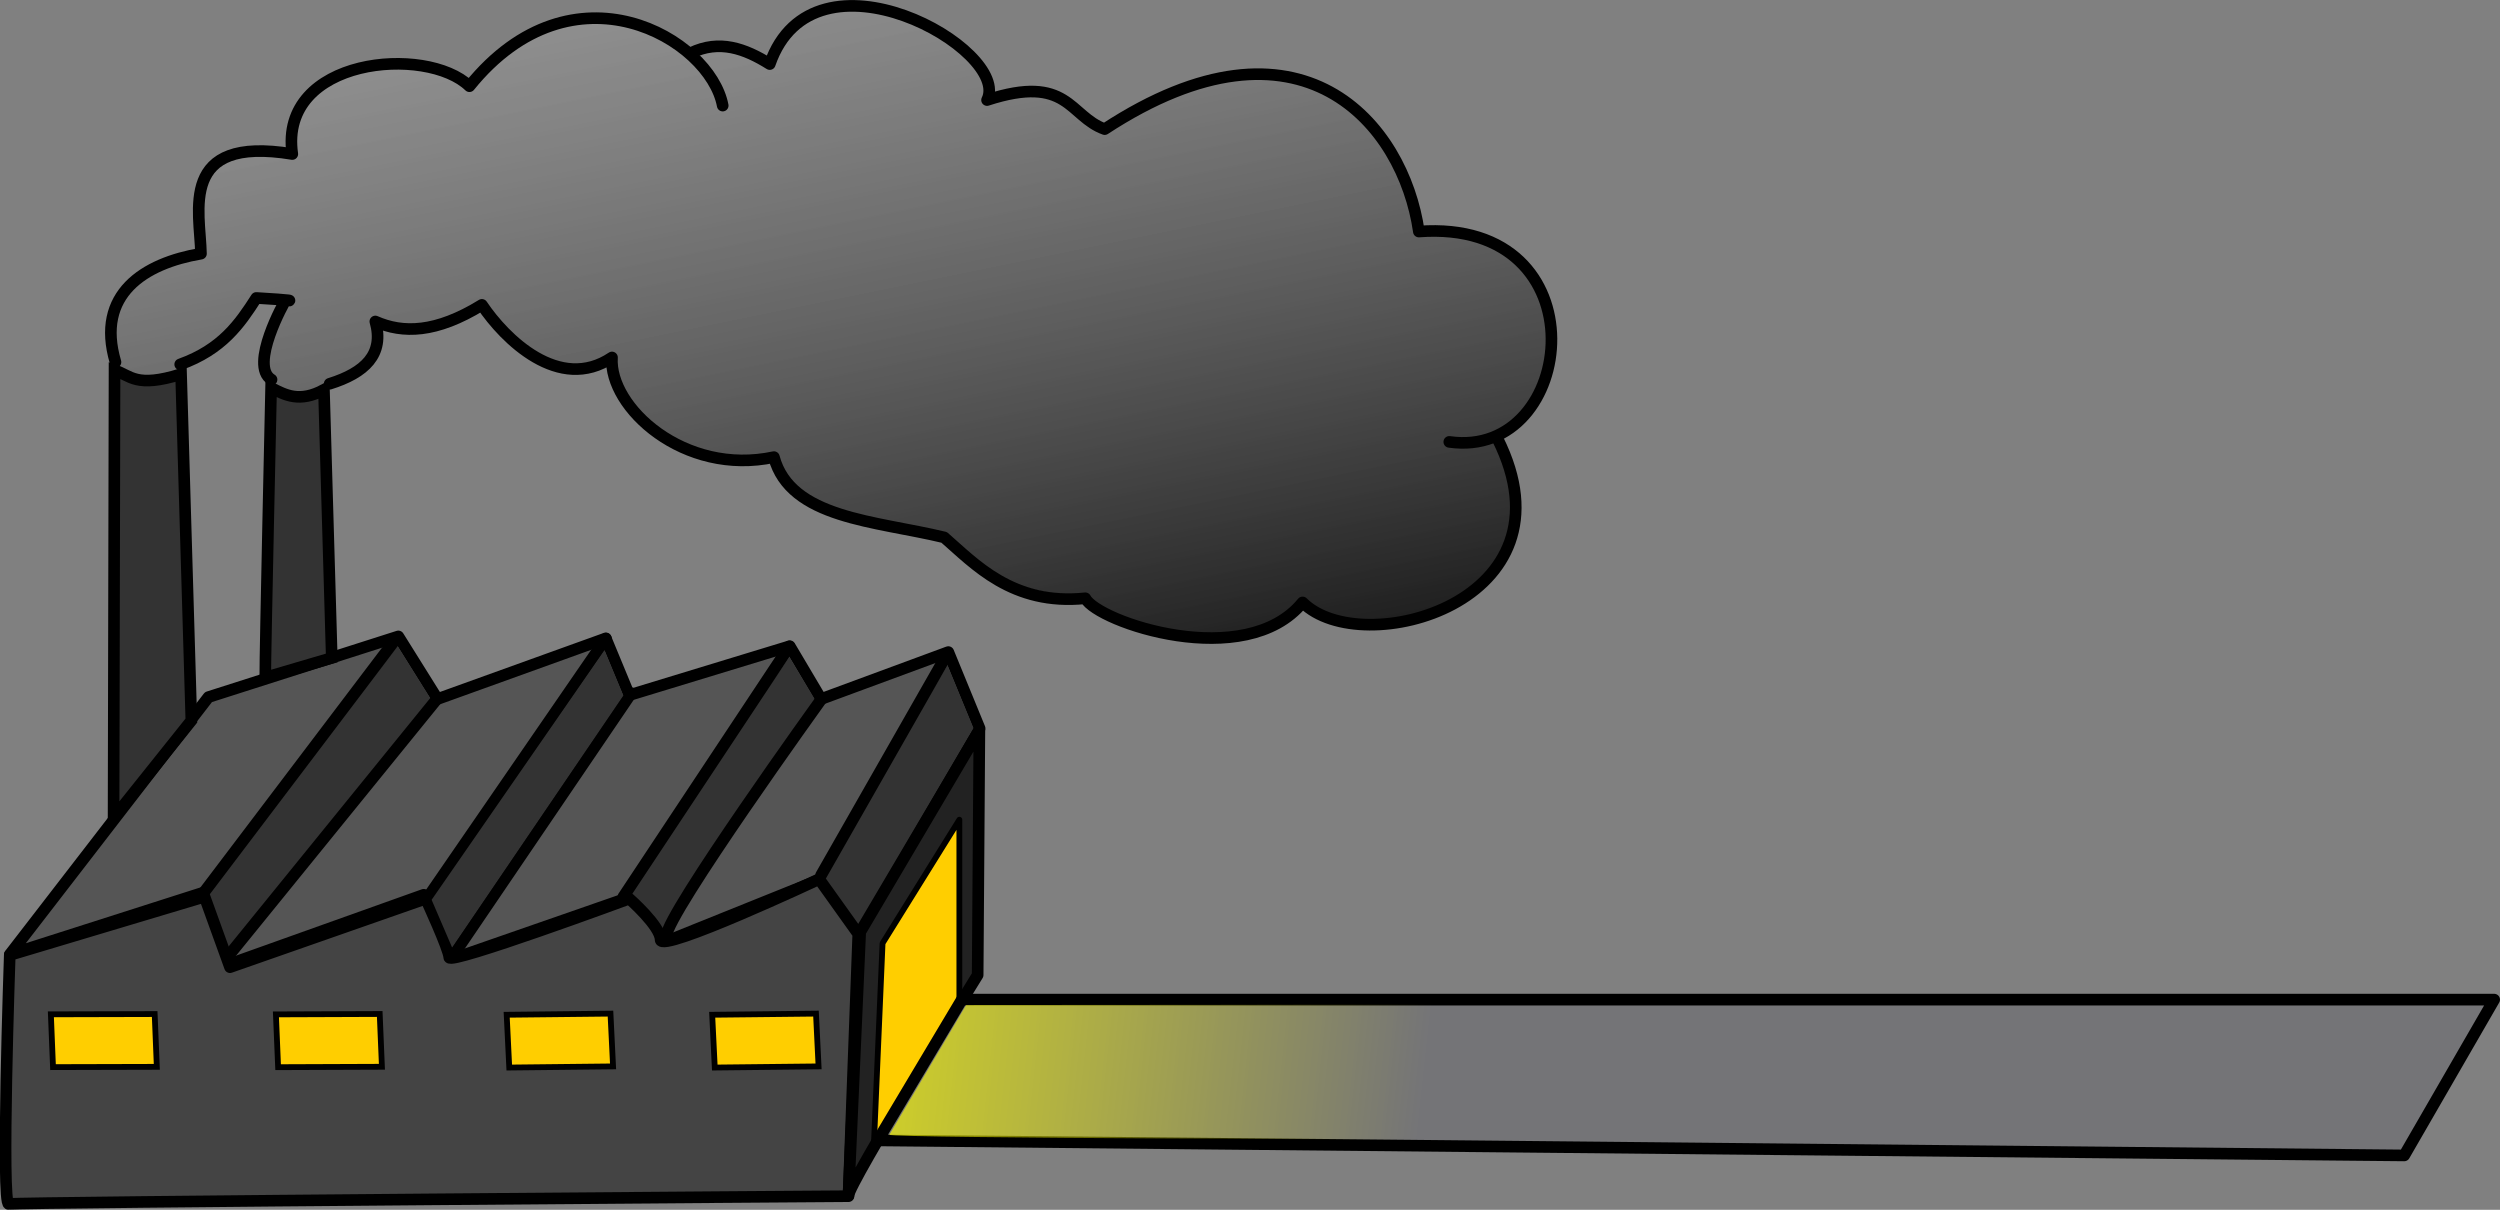 <?xml version="1.0" encoding="UTF-8" standalone="no"?>
<!-- Created with Inkscape (http://www.inkscape.org/) -->

<svg
   xmlns:dc="http://purl.org/dc/elements/1.1/"
   xmlns:cc="http://creativecommons.org/ns#"
   xmlns:rdf="http://www.w3.org/1999/02/22-rdf-syntax-ns#"
   xmlns:svg="http://www.w3.org/2000/svg"
   xmlns="http://www.w3.org/2000/svg"
   xmlns:xlink="http://www.w3.org/1999/xlink"
   xmlns:sodipodi="http://sodipodi.sourceforge.net/DTD/sodipodi-0.dtd"
   xmlns:inkscape="http://www.inkscape.org/namespaces/inkscape"
   width="645.148"
   height="312.208"
   id="svg3911"
   version="1.1"
   inkscape:version="0.48.3.1 r9886"
   sodipodi:docname="factory-web.svg">
  <rect width="100%" height="100%" fill="#808080" stroke="none"/>
  <defs
     id="defs3913">
    <linearGradient
       id="linearGradient4517">
      <stop
         style="stop-color:#000000;stop-opacity:0.807;"
         offset="0"
         id="stop4519" />
      <stop
         style="stop-color:#ffffff;stop-opacity:0.393;"
         offset="1"
         id="stop4521" />
    </linearGradient>
    <linearGradient
       inkscape:collect="always"
       id="linearGradient4499">
      <stop
         style="stop-color:#ffff00;stop-opacity:1;"
         offset="0"
         id="stop4501" />
      <stop
         style="stop-color:#ffff00;stop-opacity:0;"
         offset="1"
         id="stop4503" />
    </linearGradient>
    <linearGradient
       inkscape:collect="always"
       xlink:href="#linearGradient4499"
       id="linearGradient4505"
       x1="156.181"
       y1="259.388"
       x2="367.134"
       y2="282.282"
       gradientUnits="userSpaceOnUse" />
    <linearGradient
       inkscape:collect="always"
       xlink:href="#linearGradient4517"
       id="linearGradient4523"
       x1="271.073"
       y1="574.525"
       x2="203.384"
       y2="243.897"
       gradientUnits="userSpaceOnUse" />
  </defs>
  <sodipodi:namedview
     id="base"
     pagecolor="#ffffff"
     bordercolor="#666666"
     borderopacity="1.0"
     inkscape:pageopacity="0.0"
     inkscape:pageshadow="2"
     inkscape:zoom="3.6203867"
     inkscape:cx="196.69233"
     inkscape:cy="255.83637"
     inkscape:document-units="px"
     inkscape:current-layer="layer1"
     showgrid="false"
     fit-margin-top="0"
     fit-margin-left="0"
     fit-margin-right="0"
     fit-margin-bottom="0"
     inkscape:window-width="1920"
     inkscape:window-height="1056"
     inkscape:window-x="0"
     inkscape:window-y="24"
     inkscape:window-maximized="1" />
  <g
     inkscape:label="Layer 1"
     inkscape:groupmode="layer"
     id="layer1"
     transform="translate(-52.428,-376.248)">
    <path
       style="fill:url(#linearGradient4523);fill-opacity:1;stroke:none"
       d="m 83.217,472.067 c -5.126,-23.034 9.097,-25.7 21.429,-30.357 -2.882,-21.288 4.551,-30.019 23.571,-24.643 -1.727,-21.382 24.262,-29.572 45.357,-18.929 23.239,-24.558 39.216,-17.342 55,-9.286 17.817,-1.684 20.611,1.327 23.571,4.286 9.645,-32.143 51.111,-10.969 55.714,8.571 15.811,-3.787 20.324,3.724 28.214,7.857 67.731,-45.738 79.716,22.974 83.214,26.429 51.259,-0.299 31.331,45.613 20.357,52.5 18.796,57.376 -52.23,53.566 -50.357,42.857 -23.828,21.123 -59.325,-1.133 -56.071,-1.071 -21.465,-1.057 -28.088,-8.051 -35.714,-14.643 -16.019,-3.917 -32.754,-4.732 -46.071,-20.357 -46.041,-3.905 -35.31,-17.979 -41.071,-26.429 -14.202,5.193 -24.434,-3.113 -33.929,-13.929 -7.24,3.573 -14.863,6.688 -26.786,4.643 0.179,7.891 -5.778,12.277 -12.143,16.429 -5.311,2.747 -9.922,1.989 -14.286,0 -6.823,-9.085 -1.334,-15.501 5,-21.786 l -8.214,-0.357 c -8.237,9.665 -14.856,15.687 -19.286,16.786 -10.085,5.335 -13.952,3.564 -17.5,1.429 z"
       id="path3876"
       inkscape:connector-curvature="0"
       sodipodi:nodetypes="ccccccccccccccccccccccc" />
    <path
       style="fill:#555555;fill-opacity:1;stroke:#000000;stroke-width:3;stroke-linecap:round;stroke-linejoin:round;stroke-miterlimit:4;stroke-opacity:1;stroke-dasharray:none;stroke-dashoffset:0"
       d="m 106.227,556.139 48.992,-15.657 10.102,16.162 43.437,-15.657 6.061,14.647 41.416,-12.627 8.081,13.637 32.83,-12.122 8.081,19.698 -32.325,53.538 -8.586,-14.647 -41.416,16.668 -7.576,-12.122 -46.467,16.162 -7.071,-16.668 -49.497,17.678 -7.576,-18.183 -49.75,15.91 z"
       id="path3033"
       inkscape:connector-curvature="0"
       sodipodi:nodetypes="ccccccccccccccccccc" />
    <path
       style="fill:#333333;fill-opacity:1;stroke:none"
       d="m 102.612,166.725 c 0.586,0.977 8.716,13.916 8.716,13.916 L 58.984,245.997 52.344,231.153 z"
       id="path4507"
       inkscape:connector-curvature="0"
       transform="translate(52.428,376.248)"
       sodipodi:nodetypes="ccccc" />
    <path
       style="fill:#333333;fill-opacity:1;stroke:none"
       d="m 203.708,169.544 6.526,10.876 -39.153,60.353 -9.737,-10.047 z"
       id="path4513"
       inkscape:connector-curvature="0"
       transform="translate(52.428,376.248)" />
    <path
       style="fill:#333333;fill-opacity:1;stroke:none"
       d="m 244.501,171.65 6.715,16.262 c 0,0 -30.211,51.894 -30.211,51.721 0,-0.173 -9.184,-12.948 -9.184,-12.948 z"
       id="path4515"
       inkscape:connector-curvature="0"
       transform="translate(52.428,376.248)"
       sodipodi:nodetypes="ccscc" />
    <path
       style="fill:#444444;fill-opacity:1;stroke:#000000;stroke-width:3;stroke-linecap:round;stroke-linejoin:round;stroke-miterlimit:4;stroke-opacity:1;stroke-dasharray:none;stroke-dashoffset:0"
       d="m 54.947,622.706 c 0,0 -2.258,64.753 -0.237,64.248 2.02,-0.505 216.678,-2.02 216.678,-2.02 l 2.525,-67.68 -10.102,-14.142 c 0,0 -40.911,19.193 -40.911,15.657 0,-3.536 -8.081,-10.607 -8.081,-10.607 0,0 -46.467,17.173 -46.467,15.152 0,-2.02 -6.061,-15.152 -6.061,-15.152 l -50.508,17.678 -6.566,-18.183 z"
       id="path3035"
       inkscape:connector-curvature="0"
       sodipodi:nodetypes="cscccscscccc" />
    <path
       style="fill:#222222;fill-opacity:1;stroke:#000000;stroke-width:3;stroke-linecap:round;stroke-linejoin:round;stroke-miterlimit:4;stroke-opacity:1;stroke-dasharray:none;stroke-dashoffset:0"
       d="m 271.387,684.744 c 0,-3.03 33.335,-56.884 33.335,-56.884 l 0.446,-63.205 -30.751,52.093 z"
       id="path3037"
       inkscape:connector-curvature="0"
       sodipodi:nodetypes="ccccc" />
    <path
       style="fill:#ffce00;fill-opacity:1;stroke:#000000;stroke-width:1.5;stroke-linecap:round;stroke-miterlimit:4;stroke-opacity:1;stroke-dasharray:none;stroke-dashoffset:0"
       d="m 65.557,638.003 26.788,-0.071 0.551,13.626 -26.788,0.071 z"
       id="path3041"
       inkscape:connector-curvature="0" />
    <path
       style="fill:#333333;fill-opacity:1;stroke:#000000;stroke-width:3;stroke-linecap:round;stroke-miterlimit:4;stroke-opacity:1;stroke-dasharray:none;stroke-dashoffset:0"
       d="m 81.731,587.328 c 0,-4.546 0.253,-115.536 0.253,-115.536 4.175,1.369 5.481,4.652 17.173,1.01 l 2.652,89.398 z"
       id="path3043"
       inkscape:connector-curvature="0"
       sodipodi:nodetypes="ccccc" />
    <path
       style="fill:#333333;fill-opacity:1;stroke:#000000;stroke-width:3;stroke-linecap:round;stroke-miterlimit:4;stroke-opacity:1;stroke-dasharray:none;stroke-dashoffset:0"
       d="m 120.874,551.089 c 0,-6.566 1.515,-74.751 1.515,-74.751 3.691,1.877 7.322,3.875 13.637,0.505 l 2.02,69.195 z"
       id="path3045"
       inkscape:connector-curvature="0"
       sodipodi:nodetypes="ccccc" />
    <path
       style="fill:#bcbe14;fill-opacity:1;stroke:#000000;stroke-width:3;stroke-linecap:round;stroke-linejoin:round;stroke-miterlimit:4;stroke-opacity:1;stroke-dasharray:none;stroke-dashoffset:0"
       d="m 154.715,540.987 -50.508,66.67"
       id="path3815"
       inkscape:connector-curvature="0"
       sodipodi:nodetypes="cc" />
    <path
       style="fill:#bcbe14;fill-opacity:1;stroke:#000000;stroke-width:3;stroke-linecap:round;stroke-linejoin:round;stroke-miterlimit:4;stroke-opacity:1;stroke-dasharray:none;stroke-dashoffset:0"
       d="m 208.805,541.034 -45.504,66.118"
       id="path3817"
       inkscape:connector-curvature="0"
       sodipodi:nodetypes="cc" />
    <path
       style="fill:#bcbe14;fill-opacity:1;stroke:#000000;stroke-width:3;stroke-linecap:round;stroke-linejoin:round;stroke-miterlimit:4;stroke-opacity:1;stroke-dasharray:none;stroke-dashoffset:0"
       d="m 256.115,543.069 -42.812,64.588"
       id="path3819"
       inkscape:connector-curvature="0"
       sodipodi:nodetypes="cc" />
    <path
       style="fill:#bcbe14;fill-opacity:1;stroke:#000000;stroke-width:3;stroke-linecap:round;stroke-linejoin:round;stroke-miterlimit:4;stroke-opacity:1;stroke-dasharray:none;stroke-dashoffset:0"
       d="m 297.029,544.704 -32.713,57.398"
       id="path3821"
       inkscape:connector-curvature="0"
       sodipodi:nodetypes="cc" />
    <path
       style="fill:#bcbe14;fill-opacity:1;stroke:#000000;stroke-width:3;stroke-linecap:round;stroke-linejoin:round;stroke-miterlimit:4;stroke-opacity:1;stroke-dasharray:none;stroke-dashoffset:0"
       d="m 112.288,621.799 53.181,-65.509"
       id="path3823"
       inkscape:connector-curvature="0"
       sodipodi:nodetypes="cc" />
    <path
       style="fill:#bcbe14;fill-opacity:1;stroke:#000000;stroke-width:3;stroke-linecap:round;stroke-linejoin:round;stroke-miterlimit:4;stroke-opacity:1;stroke-dasharray:none;stroke-dashoffset:0"
       d="m 169.362,622.809 45.962,-67.68"
       id="path3825"
       inkscape:connector-curvature="0" />
    <path
       style="fill:none;stroke:#000000;stroke-width:3;stroke-linecap:round;stroke-linejoin:round;stroke-miterlimit:4;stroke-opacity:1;stroke-dasharray:none;stroke-dashoffset:0"
       d="m 224.415,617.759 c 0,-5.556 40.152,-61.33 40.152,-61.33"
       id="path3827"
       inkscape:connector-curvature="0"
       sodipodi:nodetypes="cc" />
    <path
       inkscape:connector-curvature="0"
       id="path3829"
       d="m 123.632,638.019 26.788,-0.104 0.567,13.625 -26.788,0.104 z"
       style="fill:#ffce00;fill-opacity:1;stroke:#000000;stroke-width:1.5;stroke-linecap:round;stroke-miterlimit:4;stroke-opacity:1;stroke-dasharray:none;stroke-dashoffset:0" />
    <path
       style="fill:#ffce00;fill-opacity:1;stroke:#000000;stroke-width:1.5;stroke-linecap:round;stroke-miterlimit:4;stroke-opacity:1;stroke-dasharray:none;stroke-dashoffset:0"
       d="m 183.183,638.117 26.786,-0.295 0.664,13.621 -26.786,0.295 z"
       id="path3831"
       inkscape:connector-curvature="0" />
    <path
       inkscape:connector-curvature="0"
       id="path3833"
       d="m 236.216,638.117 26.786,-0.295 0.664,13.621 -26.786,0.295 z"
       style="fill:#ffce00;fill-opacity:1;stroke:#000000;stroke-width:1.5;stroke-linecap:round;stroke-miterlimit:4;stroke-opacity:1;stroke-dasharray:none;stroke-dashoffset:0" />
    <path
       style="fill:none;stroke:#000000;stroke-width:3;stroke-linecap:round;stroke-linejoin:round;stroke-miterlimit:4;stroke-opacity:1;stroke-dasharray:none;stroke-dashoffset:0"
       d="m 82.228,469.693 c -5.193,-17.579 7.441,-25.5 22.06,-27.983 -0.171,-10.801 -6.037,-30.616 23.571,-25.714 -3.561,-24.992 34.688,-28.189 45.714,-17.5 26.816,-33.195 62.103,-12.213 65.357,5"
       id="path3837"
       inkscape:connector-curvature="0"
       sodipodi:nodetypes="ccccc" />
    <path
       style="fill:none;stroke:#000000;stroke-width:3;stroke-linecap:round;stroke-linejoin:round;stroke-miterlimit:4;stroke-opacity:1;stroke-dasharray:none;stroke-dashoffset:0"
       d="m 230.717,389.924 c 7.349,-3.556 13.953,-1.146 20.357,2.857 11.402,-32.73 62.541,-3.647 56.071,9.286 21.031,-6.853 21.155,4.214 30.357,7.5 50.698,-33.219 77.108,-1.259 81.071,26.429 47.702,-3.55 40.945,59.04 7.857,54.286"
       id="path3839"
       inkscape:connector-curvature="0"
       sodipodi:nodetypes="cccccc" />
    <path
       style="fill:none;stroke:#000000;stroke-width:3;stroke-linecap:round;stroke-linejoin:round;stroke-miterlimit:4;stroke-opacity:1;stroke-dasharray:none;stroke-dashoffset:0"
       d="m 438.931,489.567 c 21.031,42.149 -35.148,57.327 -50.357,42.143 -14.77,18.017 -52.874,5.076 -56.071,-1.071 -18.889,1.953 -28.673,-9.013 -36.429,-15.714 -17.669,-4.282 -39.66,-4.818 -43.929,-20.714 -23.161,4.973 -42.625,-12.83 -41.786,-25.714 -13.633,9.19 -27.699,-4.818 -33.571,-13.571 -11.835,7.299 -20.411,7.429 -27.5,4.286 2.387,8.515 -2.773,13.257 -11.786,16.071"
       id="path3841"
       inkscape:connector-curvature="0"
       sodipodi:nodetypes="ccccccccc" />
    <path
       style="fill:none;stroke:#000000;stroke-width:3;stroke-linecap:round;stroke-linejoin:round;stroke-miterlimit:4;stroke-opacity:1;stroke-dasharray:none;stroke-dashoffset:0"
       d="m 122.503,474.21 c -5.935,-3.571 3.458,-20.357 3.571,-20.357 4.643,0 -7.5,-0.714 -7.5,-0.714 -4.278,6.687 -8.832,13.256 -19.643,17.143"
       id="path3843"
       inkscape:connector-curvature="0"
       sodipodi:nodetypes="cscc" />
    <path
       style="fill:#ffce00;fill-opacity:1;stroke:#000000;stroke-width:1.5;stroke-linecap:round;stroke-linejoin:round;stroke-miterlimit:4;stroke-opacity:1;stroke-dasharray:none;stroke-dashoffset:0"
       d="m 277.86,673.495 2.321,-53.839 19.821,-31.875 0,47.5 z"
       id="path3845"
       inkscape:connector-curvature="0"
       sodipodi:nodetypes="ccccc" />
    <path
       style="fill:#747477;fill-opacity:1;stroke:#000000;stroke-width:3;stroke-linecap:round;stroke-linejoin:round;stroke-miterlimit:4;stroke-opacity:1;stroke-dasharray:none;stroke-dashoffset:0"
       d="m 300.628,634.21 395.446,0 -23.213,40.207 -393.91,-3.877 z"
       id="path3866"
       inkscape:connector-curvature="0"
       sodipodi:nodetypes="ccccc" />
    <path
       style="fill:url(#linearGradient4505);fill-opacity:1;stroke:none"
       d="m 249.334,259.36 -19.832,33.467 c -0.092,0.925 143.992,1.264 143.992,1.264 26.544,-11.613 8.996,-16.561 0.983,-34.986 -0.113,0.215 -125.143,0.255 -125.143,0.255 z"
       id="path4497"
       inkscape:connector-curvature="0"
       transform="translate(52.428,376.248)"
       sodipodi:nodetypes="ccccc" />
    <path
       style="fill:#333333;fill-opacity:1;stroke:none"
       d="m 155.992,167.783 4.868,11.705 -44.194,65.014 -5.283,-12.291 z"
       id="path4511"
       inkscape:connector-curvature="0"
       transform="translate(52.428,376.248)" />
  </g>
</svg>
